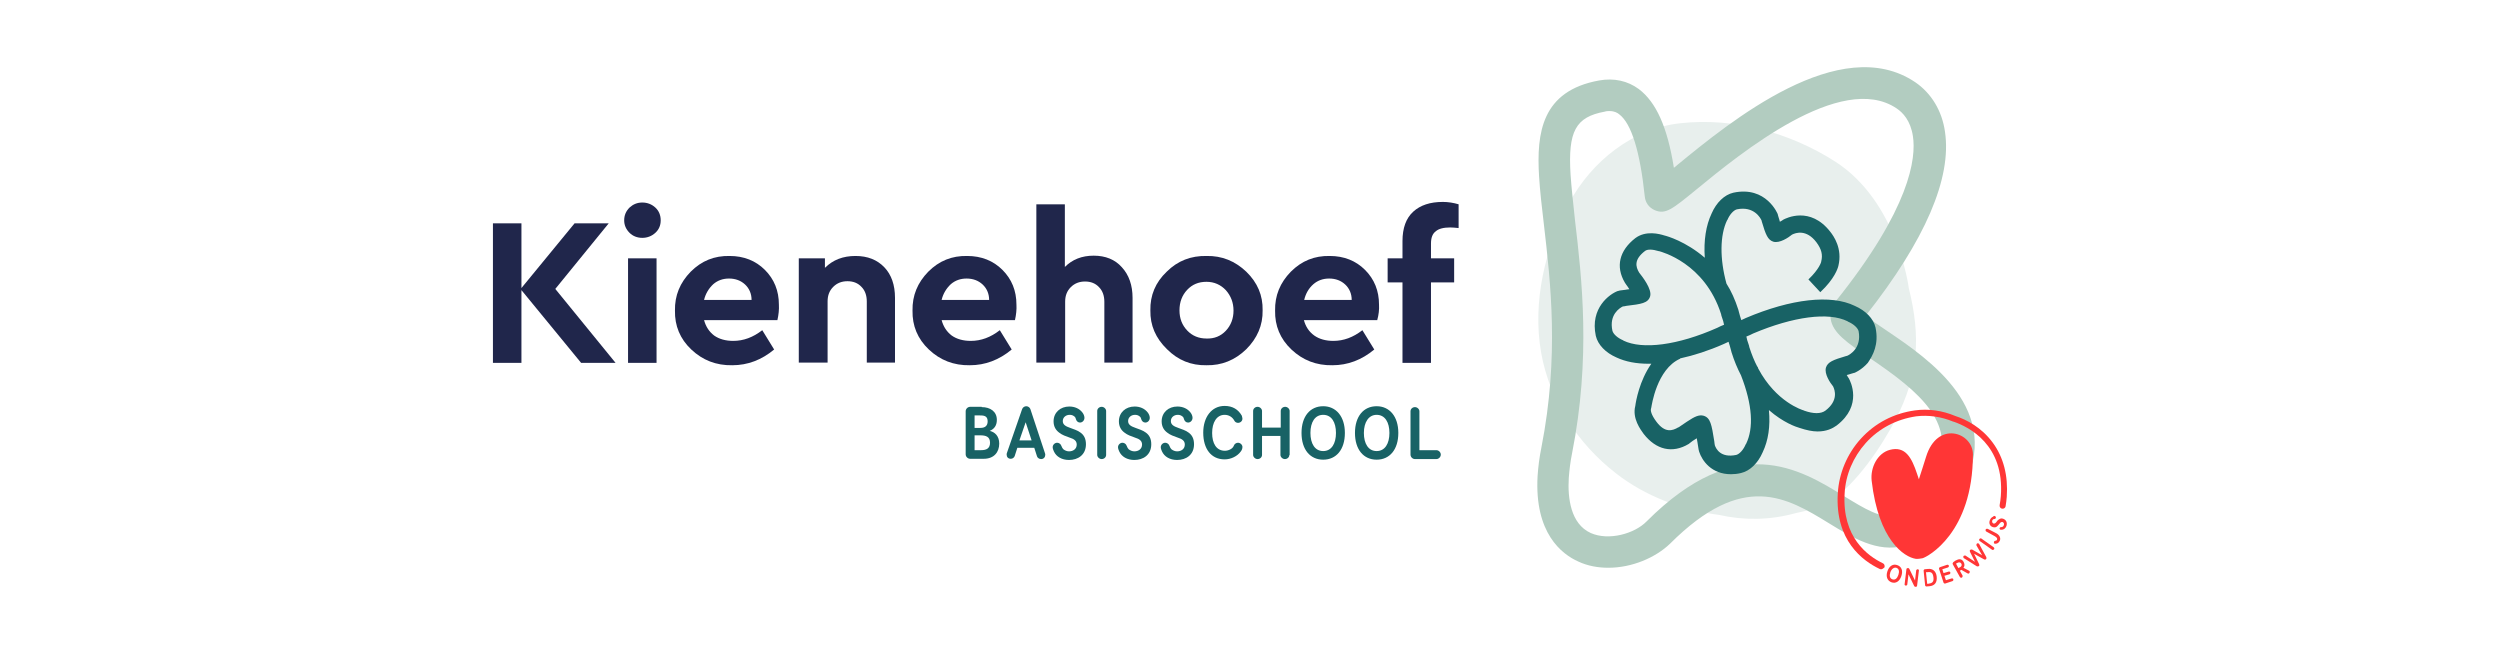 <?xml version="1.0" encoding="utf-8"?>
<!-- Generator: Adobe Illustrator 26.0.0, SVG Export Plug-In . SVG Version: 6.00 Build 0)  -->
<svg version="1.1" id="Layer_1" xmlns="http://www.w3.org/2000/svg" xmlns:xlink="http://www.w3.org/1999/xlink" x="0px" y="0px"
	 viewBox="0 0 841.9 220.2" style="enable-background:new 0 0 841.9 220.2;" xml:space="preserve">
<style type="text/css">
	.st0{fill:#E8EFED;}
	.st1{fill:#B2CCC0;}
	.st2{fill:#FF3636;}
	.st3{fill:#186265;}
	.st4{fill:#20264B;}
	.st5{fill:#FFFFFF;}
</style>
<g>
	<path class="st4" d="M207.3,122.2h-11.6l-20.1-24.5v24.5H166V75.2h9.6V97l17.9-21.8H205l-18,22.1L207.3,122.2z"/>
	<path class="st4" d="M210.2,74.2c0-1.7,0.6-3.1,1.8-4.3c1.2-1.1,2.6-1.7,4.3-1.7c1.7,0,3.2,0.6,4.4,1.7c1.2,1.1,1.8,2.6,1.8,4.3
		c0,1.7-0.6,3.1-1.8,4.2c-1.2,1.1-2.7,1.7-4.4,1.7c-1.7,0-3.2-0.6-4.3-1.7C210.8,77.2,210.2,75.8,210.2,74.2z M211.5,122.2V87h9.6
		v35.2H211.5z"/>
	<path class="st4" d="M261.8,107.8h-24.7c0.6,2.2,1.7,3.9,3.4,5.2c1.7,1.2,3.9,1.8,6.4,1.8c3.5,0,6.7-1.2,9.8-3.6l4,6.5
		c-4.2,3.5-8.9,5.3-14.1,5.3c-5.4,0.1-10-1.7-13.8-5.3c-3.8-3.6-5.6-8-5.5-13.1c-0.1-5.1,1.7-9.4,5.3-13.1c3.7-3.7,8-5.4,13.1-5.3
		c4.8,0,8.8,1.6,11.9,4.7c3.1,3.1,4.7,7,4.7,11.7C262.4,104.2,262.2,106,261.8,107.8z M237.1,101h16c0-2.1-0.8-3.9-2.2-5.2
		c-1.4-1.3-3.2-2-5.4-2c-2,0-3.8,0.6-5.3,1.9C238.7,97.1,237.6,98.9,237.1,101z"/>
	<path class="st4" d="M301.4,100.3v21.8h-9.5v-20.6c0-2-0.6-3.7-1.8-4.9c-1.2-1.3-2.8-1.9-4.7-1.9c-1.9,0-3.5,0.6-4.8,1.9
		c-1.3,1.3-1.9,2.9-1.9,4.9v20.6H269V87h8.8v3.2c2.7-2.7,6.1-4,10.3-4c4.1,0,7.3,1.3,9.7,3.8S301.4,96,301.4,100.3z"/>
	<path class="st4" d="M341.8,107.8h-24.7c0.6,2.2,1.7,3.9,3.4,5.2c1.7,1.2,3.9,1.8,6.4,1.8c3.5,0,6.7-1.2,9.8-3.6l4,6.5
		c-4.2,3.5-8.9,5.3-14.1,5.3c-5.4,0.1-10-1.7-13.8-5.3c-3.8-3.6-5.6-8-5.5-13.1c-0.1-5.1,1.7-9.4,5.3-13.1c3.7-3.7,8-5.4,13.1-5.3
		c4.8,0,8.8,1.6,11.9,4.7c3.1,3.1,4.7,7,4.7,11.7C342.4,104.2,342.2,106,341.8,107.8z M317.1,101h16c0-2.1-0.8-3.9-2.2-5.2
		c-1.4-1.3-3.2-2-5.4-2c-2,0-3.8,0.6-5.3,1.9C318.7,97.1,317.6,98.9,317.1,101z"/>
	<path class="st4" d="M381.4,100.3v21.8h-9.5v-20.5c0-2-0.6-3.7-1.8-4.9c-1.2-1.3-2.8-1.9-4.7-1.9c-1.9,0-3.5,0.6-4.8,1.9
		c-1.3,1.3-1.9,2.9-1.9,4.9v20.5H349V68.8h9.6v21.1c2.5-2.5,5.7-3.8,9.7-3.8c4,0,7.2,1.3,9.5,3.9C380.2,92.6,381.4,96.1,381.4,100.3
		z"/>
	<path class="st4" d="M387.4,104.5c-0.1-5,1.7-9.4,5.5-13c3.7-3.7,8.2-5.4,13.4-5.3c5.2-0.1,9.6,1.7,13.4,5.3c3.8,3.7,5.6,8,5.5,13
		c0.1,5-1.8,9.4-5.5,13.1c-3.8,3.7-8.3,5.5-13.4,5.4c-5.2,0.1-9.6-1.7-13.3-5.4C389.2,113.9,387.3,109.6,387.4,104.5z M412.8,111.4
		c1.7-1.8,2.6-4.1,2.6-6.8c0-2.7-0.9-5-2.6-6.9c-1.7-1.8-3.9-2.8-6.5-2.8c-2.7,0-4.8,0.9-6.5,2.7c-1.7,1.8-2.6,4.1-2.6,6.9
		c0,2.8,0.9,5,2.6,6.8c1.7,1.8,3.9,2.7,6.5,2.7C408.9,114.1,411.1,113.2,412.8,111.4z"/>
	<path class="st4" d="M463.8,107.8h-24.7c0.6,2.2,1.7,3.9,3.5,5.2c1.7,1.2,3.9,1.8,6.4,1.8c3.5,0,6.7-1.2,9.8-3.6l4,6.5
		c-4.2,3.5-8.9,5.3-14.1,5.3c-5.4,0.1-10-1.7-13.8-5.3c-3.8-3.6-5.6-8-5.5-13.1c-0.1-5.1,1.7-9.4,5.3-13.1c3.7-3.7,8-5.4,13.1-5.3
		c4.8,0,8.8,1.6,11.9,4.7c3.1,3.1,4.7,7,4.7,11.7C464.5,104.2,464.3,106,463.8,107.8z M439.2,101h16c0-2.1-0.8-3.9-2.2-5.2
		c-1.4-1.3-3.2-2-5.4-2c-2,0-3.8,0.6-5.3,1.9C440.7,97.1,439.7,98.9,439.2,101z"/>
	<path class="st4" d="M481.9,82V87h7.8v8.1h-7.8v27.1h-9.6V95.1h-5V87h5v-5.8c0-4.4,1.2-7.7,3.6-9.9c2.4-2.2,5.7-3.3,10-3.3
		c1.8,0,3.6,0.3,5.3,0.8v8c-1-0.1-2-0.2-2.8-0.2c-2.2,0-3.9,0.4-4.9,1.3C482.4,78.7,481.9,80.1,481.9,82z"/>
</g>
<g>
	<path class="st3" d="M330.6,137.1c2.9,0,5.1,1.5,5.1,4.3c0,1.9-0.9,3.1-2.4,3.7c1.7,0.4,3.2,1.7,3.2,4.3c0,2.8-1.7,5.1-5.2,5.1
		h-4.6c-0.8,0-1.5-0.7-1.5-1.5v-14.5c0-0.8,0.7-1.5,1.5-1.5H330.6z M328.2,139.9v4.2h2c1.5,0,2.4-0.7,2.4-2.2c0-1.6-0.9-2-2.4-2
		H328.2z M328.2,146.6v5h2.2c1.8,0,3-0.6,3-2.5c0-2-1.3-2.5-3.3-2.5H328.2z"/>
	<path class="st3" d="M351.9,152.6c0.1,0.2,0.1,0.4,0.1,0.6c0,0.7-0.5,1.4-1.4,1.4c-0.7,0-1.3-0.5-1.4-1l-0.9-2.8h-5.7l-0.9,2.8
		c-0.2,0.5-0.7,0.9-1.3,0.9c-0.9,0-1.4-0.6-1.4-1.4c0-0.2,0-0.4,0.1-0.6l5.1-14.7c0.2-0.6,0.8-1,1.4-1s1.2,0.4,1.4,1L351.9,152.6z
		 M343.3,148.3h4.1l-2-6.1L343.3,148.3z"/>
	<path class="st3" d="M365.2,140.7c0,0.9-0.7,1.6-1.5,1.6c-0.7,0-1.2-0.5-1.4-1.2c-0.1-0.4-0.2-0.7-0.7-1c-0.4-0.3-0.9-0.4-1.4-0.4
		c-1.2,0-2.3,0.8-2.3,2.1c0,1.3,1.1,1.8,2.5,2.3c1,0.4,2.5,0.8,3.5,1.6c1.1,0.8,1.8,2,1.8,3.9c0,3.6-2.7,5.3-5.7,5.3
		c-2.4,0-4.3-1.1-5.1-2.9c-0.2-0.4-0.4-1-0.4-1.4c0-0.8,0.7-1.5,1.5-1.5c0.6,0,1.2,0.4,1.4,1c0.3,0.7,0.4,0.9,0.7,1.2
		c0.5,0.4,1.2,0.7,1.9,0.7c1.4,0,2.6-0.8,2.6-2.3c0-1.3-1-1.9-2.3-2.3c-1.4-0.5-2.6-0.9-3.6-1.7c-1.1-0.8-1.9-2-1.9-3.8
		c0-3,2.3-5,5.3-5c1.8,0,3.4,0.7,4.4,2C364.9,139.4,365.2,140.1,365.2,140.7z"/>
	<path class="st3" d="M372.5,153.2c0,0.8-0.7,1.4-1.5,1.4c-0.8,0-1.5-0.7-1.5-1.4v-14.8c0-0.8,0.7-1.4,1.5-1.4
		c0.8,0,1.5,0.7,1.5,1.4V153.2z"/>
	<path class="st3" d="M387.2,140.7c0,0.9-0.7,1.6-1.5,1.6c-0.7,0-1.2-0.5-1.4-1.2c-0.1-0.4-0.2-0.7-0.7-1c-0.4-0.3-0.9-0.4-1.4-0.4
		c-1.2,0-2.3,0.8-2.3,2.1c0,1.3,1.1,1.8,2.5,2.3c1,0.4,2.5,0.8,3.5,1.6c1.1,0.8,1.8,2,1.8,3.9c0,3.6-2.7,5.3-5.7,5.3
		c-2.4,0-4.3-1.1-5.1-2.9c-0.2-0.4-0.4-1-0.4-1.4c0-0.8,0.7-1.5,1.5-1.5c0.6,0,1.2,0.4,1.4,1c0.3,0.7,0.4,0.9,0.7,1.2
		c0.5,0.4,1.2,0.7,1.9,0.7c1.4,0,2.6-0.8,2.6-2.3c0-1.3-1-1.9-2.3-2.3c-1.4-0.5-2.6-0.9-3.6-1.7c-1.1-0.8-1.9-2-1.9-3.8
		c0-3,2.3-5,5.3-5c1.8,0,3.4,0.7,4.4,2C386.9,139.4,387.2,140.1,387.2,140.7z"/>
	<path class="st3" d="M401.6,140.7c0,0.9-0.7,1.6-1.5,1.6c-0.7,0-1.2-0.5-1.4-1.2c-0.1-0.4-0.2-0.7-0.7-1c-0.4-0.3-0.9-0.4-1.4-0.4
		c-1.2,0-2.3,0.8-2.3,2.1c0,1.3,1.1,1.8,2.5,2.3c1,0.4,2.5,0.8,3.5,1.6c1.1,0.8,1.8,2,1.8,3.9c0,3.6-2.7,5.3-5.7,5.3
		c-2.4,0-4.3-1.1-5.1-2.9c-0.2-0.4-0.4-1-0.4-1.4c0-0.8,0.7-1.5,1.5-1.5c0.6,0,1.2,0.4,1.4,1c0.3,0.7,0.4,0.9,0.7,1.2
		c0.5,0.4,1.2,0.7,1.9,0.7c1.4,0,2.6-0.8,2.6-2.3c0-1.3-1-1.9-2.3-2.3c-1.4-0.5-2.6-0.9-3.6-1.7c-1.1-0.8-1.9-2-1.9-3.8
		c0-3,2.3-5,5.3-5c1.8,0,3.4,0.7,4.4,2C401.3,139.4,401.6,140.1,401.6,140.7z"/>
	<path class="st3" d="M418.4,141c0,0.8-0.7,1.4-1.5,1.4c-0.5,0-1-0.3-1.2-0.7c-0.7-1.3-1.9-2-3.3-2c-2.7,0-4.2,2.6-4.2,6.1
		c0,3.5,1.4,6,4.3,6c1.1,0,2.6-0.6,3-1.7c0.2-0.6,0.8-1,1.4-1c0.8,0,1.5,0.7,1.5,1.4c0,0.6-0.2,1.1-0.6,1.6
		c-1.1,1.5-3.2,2.6-5.4,2.6c-4.5,0-7.2-3.5-7.2-9c0-5.2,2.8-9,7.2-9c2.7,0,4.6,1.2,5.8,3.3C418.3,140.5,418.4,140.7,418.4,141z"/>
	<path class="st3" d="M434.2,153.2c0,0.8-0.7,1.4-1.5,1.4c-0.8,0-1.5-0.7-1.5-1.4v-6.4H425v6.4c0,0.8-0.7,1.4-1.5,1.4
		c-0.8,0-1.5-0.7-1.5-1.4v-14.8c0-0.8,0.7-1.4,1.5-1.4c0.8,0,1.5,0.7,1.5,1.4v5.6h6.3v-5.6c0-0.8,0.7-1.4,1.5-1.4
		c0.8,0,1.5,0.7,1.5,1.4V153.2z"/>
	<path class="st3" d="M452.9,145.8c0,5.6-2.9,9-7.3,9c-4.4,0-7.3-3.4-7.3-9c0-5.6,2.9-9,7.3-9C449.9,136.8,452.9,140.2,452.9,145.8z
		 M441.3,145.8c0,3.6,1.5,6.1,4.3,6.1c2.8,0,4.3-2.5,4.3-6.1c0-3.6-1.5-6.1-4.3-6.1C442.8,139.7,441.3,142.2,441.3,145.8z"/>
	<path class="st3" d="M470.9,145.8c0,5.6-2.9,9-7.3,9c-4.4,0-7.3-3.4-7.3-9c0-5.6,2.9-9,7.3-9C467.9,136.8,470.9,140.2,470.9,145.8z
		 M459.3,145.8c0,3.6,1.5,6.1,4.3,6.1c2.8,0,4.3-2.5,4.3-6.1c0-3.6-1.5-6.1-4.3-6.1C460.9,139.7,459.3,142.2,459.3,145.8z"/>
	<path class="st3" d="M478,151.6h5.7c0.8,0,1.5,0.7,1.5,1.5c0,0.8-0.7,1.5-1.5,1.5h-7.2c-0.8,0-1.5-0.7-1.5-1.5v-14.6
		c0-0.8,0.7-1.4,1.5-1.4c0.8,0,1.5,0.7,1.5,1.4V151.6z"/>
</g>
<path class="st0" d="M578.9,173.4c8.4,1.9,17.2,1.8,25.8-0.6c4.1-0.8,8.2-2,11.7-4.2c8.6-5.3,17.4-18.5,22-27.4
	c7.7-14.9,8.5-27.7,4.4-44.2c0-0.1-3.7-29.1-24.8-42.6c-15.3-9.8-34.1-14.9-52.1-12.9c-16,1.7-29.9,12.8-37.5,26.9
	c-8.1,15.1-12.4,33.3-9.4,50.4c2.9,16.3,12.4,30.7,25.2,40.6C553.9,167,566.4,171.8,578.9,173.4"/>
<g>
	<path class="st1" d="M541.6,191.2c-3.4,0-6.9-0.6-10.1-2.1c-5.6-2.5-14.8-9.6-13.7-28.8c0.2-3,0.6-6.3,1.3-9.7
		c6-30.7,3.1-55.4,0.8-75.2c-0.7-5.7-1.3-11.2-1.6-16c-0.9-14.7,0.9-28.8,20.2-32.3c5-0.9,9.6,0.1,13.4,2.9
		c5.8,4.4,9.6,12.7,11.8,26.5c0.4-0.3,0.8-0.6,1.1-0.9c17.8-14.6,54.9-45,80.2-27.9c5.4,3.7,9,9.6,10,16.7
		c2.3,15.6-6.6,36.4-26.7,61.9c1.8,1.5,4.9,3.6,7.3,5.2c13.9,9.4,39.8,26.9,25,53.5c-6.1,11-12.2,17-19.3,18.8
		c-9.1,2.4-17.4-2.7-25.4-7.6c-14.2-8.7-28.9-17.7-53.5,6.9C557.5,187.8,549.6,191.2,541.6,191.2z M542,37.4c-0.5,0-1,0-1.6,0.2
		c-9.8,1.8-12.4,6.6-11.5,21.2c0.3,4.5,0.9,9.6,1.5,15.4c2.3,19.5,5.4,46.2-1,78.5c-0.6,2.9-0.9,5.7-1.1,8.3
		c-0.4,6.7,0.6,15.4,7.4,18.5c6.1,2.7,14.8,0.2,18.8-3.9c30.6-30.6,51.5-17.8,66.7-8.4c6.7,4.1,12.4,7.6,17.1,6.4
		c4-1,8.3-5.6,12.7-13.7c9.3-16.7-4.3-27.8-21.6-39.5c-7.4-5-12.2-8.3-12.9-13c-0.3-2,0.2-4,1.5-5.7h0
		c25.4-31.6,27.3-48.5,26.2-55.8c-0.8-5.3-3.4-8-5.5-9.4c-18.7-12.6-52.8,15.3-67.4,27.3c-8.2,6.7-10.4,8.5-14,7
		c-1.9-0.8-3.2-2.5-3.4-4.6c-1.6-15.2-4.5-24.6-8.6-27.7C544.7,38,543.7,37.4,542,37.4z M626.5,108.4L626.5,108.4
		C626.5,108.4,626.5,108.4,626.5,108.4C626.5,108.4,626.5,108.4,626.5,108.4z"/>
</g>
<path class="st3" d="M631.6,110.3c-0.7-3-3.3-5.7-7-7.3c-8-3.9-21.4-2.4-36.7,4.1l-0.2,0.1c-0.4,0.2-0.9,0.4-1.3,0.6
	c-0.3-0.9-0.6-1.9-0.9-3.1l-0.1-0.4c-1.1-3.4-2.4-6.3-4-8.8l0,0c-2.3-8.4-2.2-16.3,0.2-21.3l0.1-0.1c0.8-1.9,2.1-3.3,3.2-3.6
	c5.8-1.2,8,3,8.3,3.7c0,0.1,0.1,0.2,0.1,0.4c1.3,4.4,2,6.2,3.9,6.8c2.1,0.6,5.1-1.4,6.3-2.4c1.2-0.6,4.8-1.9,8.2,2.6
	c1.7,2.3,2.2,4.2,1.6,6.5l0,0.1c0,0-0.6,2.4-4.3,5.9l4,4.3c4.8-4.5,5.9-8,6.1-8.9c1.4-5.8-1.6-10-2.7-11.4c-6.8-8.8-15-4.6-15.9-4.1
	l-0.7,0.5c0,0,0.1-0.1,0.2-0.2c-0.1,0.1-0.4,0.3-0.6,0.4c-0.1-0.5-0.3-1-0.5-1.7c-0.1-0.4-0.2-0.6-0.2-0.7l0-0.1
	c0-0.1-3.9-9.7-15-7.3c-3,0.7-5.7,3.3-7.3,7c-1.9,4-2.7,9.1-2.3,14.9c-6.4-5.5-12.7-7.3-13.6-7.5c-1.6-0.5-6.2-1.8-9.8,0.9
	c-5.4,4.2-6.7,9.6-3.5,15l0.4,0.6l0,0c0.2,0.3,0.7,0.9,1.1,1.6c-0.6,0.1-1.1,0.1-1.4,0.2c-1.5,0.2-1.9,0.2-2.4,0.4l-0.1,0
	c-2.7,1-9.4,5.7-7.4,15.1c0.7,3,3.3,5.7,7,7.3c3,1.4,6.6,2.1,10.8,2.1c0.3,0,0.6,0,0.9,0c-4,5.7-5.2,12.6-5.4,14.2
	c-1.1,4.2,1.8,8,2.8,9.4c4.2,5.4,9.7,6.7,15.2,3.4l0.5-0.4l0,0c0.3-0.3,1.2-0.9,2.2-1.5c0.2,0.9,0.3,1.9,0.4,2.4
	c0.2,1.4,0.3,1.8,0.4,2.1c1,3.1,4.2,7.6,10.7,7.6c1,0,2.2-0.1,3.4-0.4c3-0.7,5.7-3.3,7.3-7c1.9-4,2.6-8.7,2.1-14.2
	c4.8,4.2,9.2,5.7,10.3,6c2.4,0.8,4.4,1.2,6.1,1.2c3,0,5-1,6.4-2c8.9-6.8,4.6-15,4.1-15.9l-0.5-0.7c0,0,0.1,0.1,0.2,0.2
	c-0.1-0.1-0.3-0.4-0.4-0.6c0.5-0.1,1-0.3,1.7-0.5c0.4-0.1,0.6-0.2,0.7-0.2l0.1,0c0.1,0,2.5-1,4.6-3.4
	C630.7,119.7,632.8,116,631.6,110.3z M546.7,114.7l-0.1-0.1c-1.9-0.8-3.3-2.1-3.6-3.2c-1.2-5.5,2.5-7.7,3.5-8.2
	c0.3,0,0.8-0.1,1.2-0.2c5-0.6,7.3-0.9,8-3.2c0.7-2.4-2.6-6.6-3.7-8c0,0,0,0,0,0c-1.2-2-1.8-4.4,2-7.3c0.8-0.6,2.4-0.6,4.7,0.1l0.1,0
	c0.6,0.2,15.3,3.9,20.8,21.2l0.1,0.5c0.5,1.4,0.8,2.4,0.9,3.1c0,0-0.1,0-0.1,0c-0.7,0.3-1.5,0.6-2.2,1
	C565,116.3,553.1,117.8,546.7,114.7z M577.6,149.9L577.6,149.9C577.6,149.9,577.6,150,577.6,149.9L577.6,149.9z M588,149.5l-0.1,0.1
	c-0.8,1.9-2.1,3.3-3.2,3.6c-5.3,1.1-6.8-2.1-7.2-3.2c-0.1-0.2-0.1-0.8-0.2-1.4c-0.9-5.7-1.3-7.9-3.6-8.6c-1.5-0.4-2.9,0.2-5.6,2
	c0,0-1.8,1.2-2.8,1.9c0,0,0,0-0.1,0c-2,1.2-4.5,2-7.4-1.9c-1.8-2.4-2-3.8-1.8-4.4l0.1-0.4c0.1-0.5,1.8-12.9,9.7-16.4l0-0.1
	c4.6-1,9.6-2.6,14.8-4.9l0.2-0.1c0.4-0.2,0.9-0.4,1.3-0.6c0.3,0.9,0.6,1.9,0.9,3.1l0.1,0.4c0.9,2.9,2,5.5,3.2,7.8
	C590.2,136.4,590.6,144.2,588,149.5z M622.1,119.8c-0.1,0-0.2,0.1-0.4,0.1c-4.4,1.3-6.2,2-6.8,3.9c-0.6,2.1,1.4,5.1,2.4,6.3
	c0.6,1.2,1.9,4.8-2.6,8.2c-1.5,1.1-4,1.1-7.1,0l-0.2-0.1c-0.4-0.1-9.3-2.8-15.3-14.1c-0.1-0.2-0.1-0.4-0.2-0.6l-0.1,0
	c-1-1.9-1.9-4.1-2.7-6.6l-0.1-0.5c-0.5-1.4-0.8-2.4-0.9-3.1c0,0,0.1,0,0.1,0c0.7-0.3,1.5-0.6,2.2-1c13.5-5.7,25.4-7.3,31.8-4.1
	l0.1,0.1c1.9,0.8,3.3,2.1,3.6,3.2C627,117.3,622.8,119.5,622.1,119.8z"/>
<g>
	<path class="st2" d="M630.3,161.9c-0.5-4.5,2-9.3,6.1-10.4c5.3-1.4,7.4,2.7,9.2,8.1l0.6,1.8c0.4-1.1,2.2-6.9,2.4-7.5
		c3.8-12.5,15.8-8.3,15.8-0.9c0,26.6-15.4,34.6-17,35c-1.6,0.3-2.2,0.2-2.2,0.2C641.2,187.6,632.6,181.9,630.3,161.9z"/>
	<path class="st2" d="M633.5,191.7c-0.2,0-0.3,0-0.5-0.1c-5.7-2.7-15.1-9.6-14.1-25.5c0.4-6.7,3.1-13.2,7.7-18.3
		c4.8-5.3,11.1-8.6,18.3-9.6c4.4-0.6,9.1,0,13.6,1.9c3.7,1.2,8.8,3.8,12.6,9c3.6,4.9,5.2,11.1,4.7,18.2c-0.1,1.1-0.2,2.1-0.4,3.2
		c-0.1,0.6-0.7,0.9-1.2,0.8c-0.6-0.1-0.9-0.7-0.8-1.2c0.2-1,0.3-2,0.4-3c1.3-17.3-10.7-23.3-15.9-25.1l-0.1,0
		c-4.1-1.7-8.4-2.3-12.5-1.8c-6.7,1-12.6,4.1-17,9c-4.2,4.7-6.8,10.7-7.1,17c-0.9,14.7,7.7,21,12.9,23.5c0.5,0.2,0.7,0.9,0.5,1.4
		C634.2,191.4,633.9,191.7,633.5,191.7z"/>
	<g>
		<path class="st2" d="M640.3,194c-0.6,1.8-1.9,2.6-3.3,2.1c-1.4-0.5-2-1.9-1.4-3.7c0.6-1.8,1.9-2.6,3.3-2.1
			C640.4,190.8,640.9,192.2,640.3,194z M636.6,192.7c-0.4,1.2-0.2,2.1,0.7,2.4c0.9,0.3,1.6-0.3,2-1.5c0.4-1.2,0.2-2.1-0.7-2.4
			C637.8,191,637,191.6,636.6,192.7z"/>
		<path class="st2" d="M645.6,197.2c0,0.3-0.3,0.5-0.6,0.4c-0.2,0-0.4-0.2-0.4-0.3l-1.9-3.9l-0.4,3.4c0,0.3-0.3,0.4-0.5,0.4
			c-0.3,0-0.5-0.3-0.4-0.5l0.6-5c0-0.3,0.3-0.4,0.6-0.4c0.2,0,0.3,0.2,0.4,0.3l1.9,3.9l0.4-3.4c0-0.2,0.3-0.4,0.5-0.4
			c0.3,0,0.5,0.3,0.4,0.5L645.6,197.2z"/>
		<path class="st2" d="M649.2,191.6c1.6-0.2,2.8,0.7,3,2.6c0.2,2-0.7,3-2.3,3.2l-1.1,0.1c-0.3,0-0.5-0.2-0.5-0.4l-0.5-4.9
			c0-0.3,0.2-0.5,0.4-0.5L649.2,191.6z M648.6,192.7l0.4,3.9l0.3,0c1.4-0.2,2-0.6,1.8-2.2c-0.2-1.6-0.8-1.9-2.1-1.7L648.6,192.7z"/>
		<path class="st2" d="M654.1,191.7l0.4,1.3l1.7-0.5c0.2-0.1,0.5,0,0.6,0.3c0.1,0.2-0.1,0.5-0.3,0.6l-1.7,0.5l0.5,1.5l1.9-0.6
			c0.3-0.1,0.6,0.1,0.6,0.3c0.1,0.3-0.1,0.5-0.3,0.6l-2.4,0.8c-0.3,0.1-0.5-0.1-0.6-0.3l-1.5-4.6c-0.1-0.3,0.1-0.5,0.3-0.6l2.4-0.8
			c0.3-0.1,0.5,0.1,0.6,0.3c0.1,0.2-0.1,0.5-0.3,0.6L654.1,191.7z"/>
		<path class="st2" d="M658.5,188.8c1.1-0.6,2.1-0.8,2.8,0.5c0.4,0.8,0.3,1.4-0.1,1.9l1.9,1c0.1,0,0.1,0.1,0.2,0.2
			c0.1,0.2,0,0.5-0.2,0.7c-0.1,0.1-0.3,0.1-0.5,0l-2.1-1.2l-0.5,0.3l0.9,1.6c0.1,0.2,0,0.5-0.2,0.7c-0.2,0.1-0.5,0.1-0.7-0.2
			l-2.4-4.3c-0.1-0.2,0-0.5,0.2-0.7L658.5,188.8z M658.7,189.8l0.8,1.5l0.6-0.3c0.4-0.2,0.7-0.7,0.4-1.2c-0.3-0.5-0.8-0.5-1.2-0.3
			L658.7,189.8z"/>
		<path class="st2" d="M668.9,187.6c0.1,0.3,0.1,0.5-0.1,0.7c-0.2,0.2-0.4,0.2-0.6,0.1l-3.4-1.9l1.7,3.5c0.1,0.3,0.1,0.5-0.1,0.6
			c-0.2,0.2-0.4,0.2-0.7,0.1l-4.3-2.7c-0.1,0-0.1,0-0.1-0.1c-0.2-0.2-0.2-0.5,0-0.7c0.2-0.1,0.4-0.2,0.6-0.1l3.2,2.1l-1.7-3.4
			c-0.1-0.2-0.1-0.5,0.1-0.6c0.2-0.2,0.4-0.2,0.7-0.1l3.3,1.9l-1.9-3.3c-0.1-0.2,0-0.4,0.1-0.6c0.2-0.2,0.5-0.2,0.7,0
			c0,0,0.1,0.1,0.1,0.1L668.9,187.6z"/>
		<path class="st2" d="M671.4,184.3c0.2,0.2,0.3,0.5,0.1,0.7c-0.2,0.2-0.5,0.3-0.7,0.1l-4.1-2.9c-0.2-0.1-0.3-0.5-0.1-0.7
			c0.2-0.2,0.5-0.3,0.7-0.1L671.4,184.3z"/>
		<path class="st2" d="M672.3,179.6c1.1,0.6,1.6,1.7,1.1,2.6c-0.3,0.5-0.6,0.8-1.2,0.9c-0.1,0-0.3,0-0.5,0c-0.2-0.1-0.3-0.4-0.2-0.7
			c0.1-0.2,0.3-0.3,0.5-0.3c0.2,0,0.4-0.1,0.5-0.3c0.2-0.4,0-0.8-0.7-1.2l-2.9-1.6c-0.2-0.1-0.3-0.4-0.2-0.7
			c0.1-0.2,0.4-0.3,0.7-0.2L672.3,179.6z"/>
		<path class="st2" d="M671.8,173.8c0.3,0.1,0.4,0.4,0.3,0.7c-0.1,0.2-0.3,0.3-0.5,0.3c-0.1,0-0.2,0-0.4,0.1
			c-0.1,0.1-0.2,0.2-0.3,0.4c-0.1,0.4,0,0.8,0.4,1c0.4,0.1,0.7-0.1,1-0.5c0.2-0.3,0.5-0.7,0.9-0.9c0.4-0.3,0.8-0.4,1.4-0.2
			c1.1,0.4,1.4,1.4,1.1,2.4c-0.3,0.8-0.8,1.2-1.5,1.3c-0.2,0-0.3,0-0.5,0c-0.3-0.1-0.4-0.4-0.3-0.6c0.1-0.2,0.3-0.3,0.5-0.3
			c0.3,0,0.3,0,0.5-0.1c0.2-0.1,0.3-0.3,0.4-0.5c0.2-0.5,0-0.9-0.4-1.1c-0.4-0.1-0.7,0.1-1,0.5c-0.3,0.4-0.6,0.7-0.9,1
			c-0.4,0.3-0.8,0.4-1.4,0.2c-1-0.3-1.4-1.3-1-2.3c0.2-0.6,0.6-1,1.1-1.2C671.4,173.7,671.6,173.7,671.8,173.8z"/>
	</g>
</g>
</svg>
